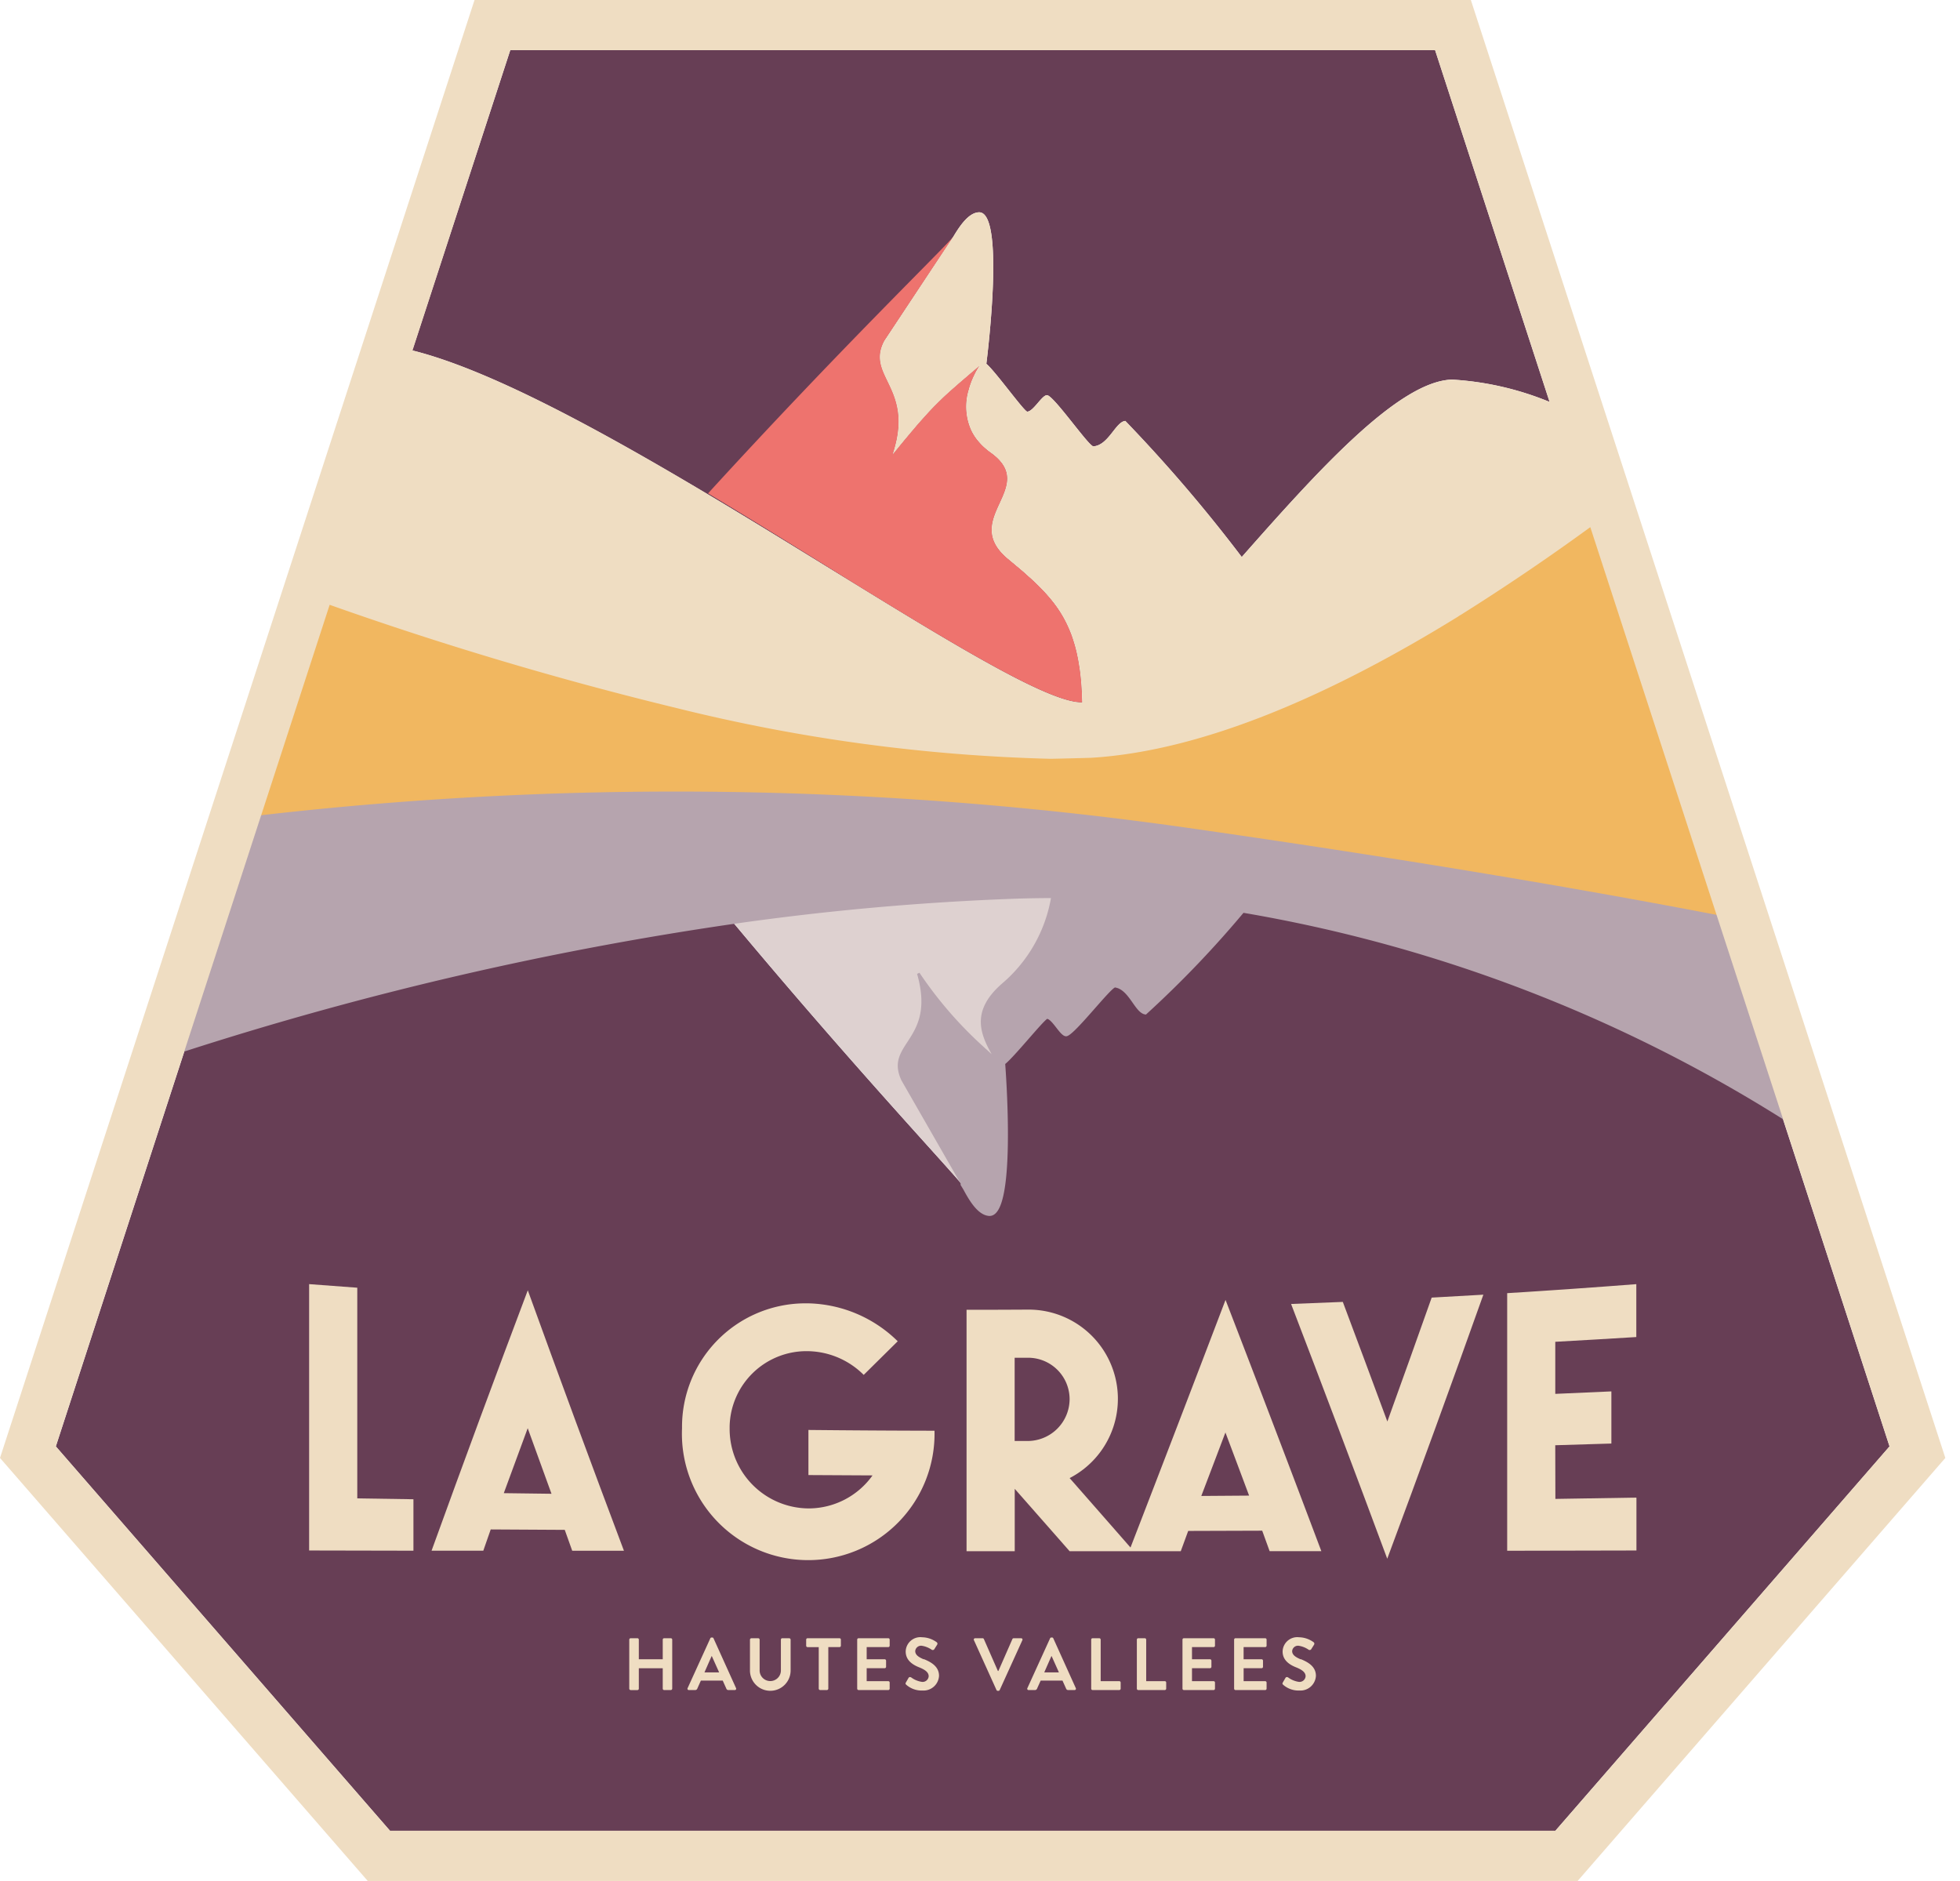 <?xml version="1.0" encoding="UTF-8"?>
<svg xmlns="http://www.w3.org/2000/svg" width="73.752" height="70.77" viewBox="0 0 73.752 70.77"><g id="Groupe_3181" data-name="Groupe 3181" transform="translate(-1014 -939.298)"><g id="LA_GRAVE" data-name="LA GRAVE" transform="translate(1014 939.298)"><g id="Groupe_3138" data-name="Groupe 3138"><path id="Tracé_11500" data-name="Tracé 11500" d="M204.091,214.279c-.073-.069-.143-.134-.21-.2.066.059.134.122.2.189l.006.009" transform="translate(-166.569 -174.349)" fill="#673e55"/><path id="Tracé_11501" data-name="Tracé 11501" d="M80.48,204.9,67.906,219.36H24.054L11.48,204.9l4.853-14.914a126.31,126.31,0,0,1,20.634-4.8h0c4.376,5.241,7.831,8.933,8.581,9.822a.026.026,0,0,0,.005.007l.121.2c.227.425.534.926.913.958.981.084.595-5.226.56-5.69.339-.251,1.519-1.737,1.629-1.726.229.022.516.642.708.657.243.02,1.676-1.858,1.845-1.837.567.072.785.971,1.149,1.017a39.264,39.264,0,0,0,3.667-3.829,55.662,55.662,0,0,1,20.3,7.747Z" transform="translate(-9.379 -150.478)" fill="#673e55"/><path id="Tracé_11502" data-name="Tracé 11502" d="M127.615,23.406a11.373,11.373,0,0,0-3.678-.841c-2.028.069-5.088,3.484-7.906,6.676a56.911,56.911,0,0,0-4.381-5.12c-.364.026-.628.913-1.2.956-.17.011-1.508-1.934-1.751-1.926-.192.007-.509.611-.738.62-.115,0-1.215-1.535-1.541-1.8.059-.46.7-5.737-.28-5.7-.381.013-.712.5-.957.909l-2.6,3.922c-.708,1.318,1.067,1.737.366,4.1-.016.056-.035.113-.053.173l.271-.334c.088-.106.168-.206.249-.3v0c.079-.095.152-.184.225-.267.037-.045.071-.085.106-.126.1-.121.2-.23.293-.334.185-.208.353-.388.52-.553.055-.056.112-.109.167-.163.139-.135.282-.265.436-.4l.19-.167c.033-.03.068-.058.1-.087l.216-.184c.075-.065.152-.132.234-.2l.26-.221s0,0,0,0c-.049.078-.1.16-.145.247-.029.058-.059.117-.088.18a3.07,3.07,0,0,0-.179.5,2.151,2.151,0,0,0,.115,1.537c.018.035.037.071.059.108a1.87,1.87,0,0,0,.227.312q.044.05.093.1a2.622,2.622,0,0,0,.337.286c1.847,1.318-1.18,2.478.657,4.005.108.091.214.178.317.265l.156.13c.1.085.194.169.285.252.141.124.275.249.4.375.042.041.084.084.124.126s.055.058.082.087c.053.056.1.111.152.169.075.087.146.174.216.265a4.421,4.421,0,0,1,.531.891q.038.084.071.167c.042.1.081.21.115.319.044.134.084.275.119.421.011.046.022.093.031.139.027.122.051.252.071.386.009.054.018.11.026.165.013.093.024.189.035.29.007.065.013.13.018.2.013.15.022.308.029.473,0,.091.007.184.009.28h-.018c-1.175.013-4.454-1.947-8.407-4.376-.018-.013-.038-.024-.057-.035-5.582-3.432-12.49-7.782-16.723-8.834L88.507,10.17h34.8Z" transform="translate(-69.306 -8.283)" fill="#673e55"/><path id="Tracé_11503" data-name="Tracé 11503" d="M402.968,131.632v.014c.011,0,.009,0,0-.014" transform="translate(-329.223 -107.202)" fill="#f1b760"/><path id="Tracé_11504" data-name="Tracé 11504" d="M159.668,65.445h-.018c-1.175.013-4.454-1.947-8.407-4.376-.018-.013-.038-.024-.057-.035-1.775-1.106-3.686-2.3-5.605-3.452,4.967-5.436,8.806-9.144,9.24-9.671l-2.6,3.922c-.708,1.318,1.067,1.737.366,4.1-.016.056-.035.113-.053.173l.271-.334c.088-.106.168-.206.249-.3v0c.079-.095.152-.184.225-.267.037-.045.071-.085.106-.126.1-.121.2-.23.293-.334.185-.208.353-.388.52-.553.055-.056.112-.109.167-.163.139-.135.282-.265.436-.4l.19-.167c.033-.03.068-.058.1-.087l.216-.184c.075-.065.152-.132.234-.2l.258-.217c-.049.078-.1.16-.145.247-.029.058-.059.117-.088.18a3.075,3.075,0,0,0-.179.5,2.151,2.151,0,0,0,.115,1.537c.018.035.037.071.059.108a1.869,1.869,0,0,0,.227.312q.044.05.093.1a2.617,2.617,0,0,0,.337.286c1.846,1.318-1.18,2.478.657,4.005.108.091.214.178.317.265l.156.13c.1.085.194.169.285.252.141.124.274.249.4.375.042.041.084.084.124.126s.055.058.082.087c.053.056.1.111.152.169.075.087.146.174.216.265a4.423,4.423,0,0,1,.531.891q.038.084.071.167c.042.1.08.21.115.319.044.134.084.275.119.421.011.046.022.093.031.139.027.122.051.252.071.386.009.054.018.109.026.165.013.093.024.189.035.29.007.065.013.13.018.2.013.15.022.308.029.473,0,.091.007.184.009.28" transform="translate(-118.938 -39.018)" fill="#ee736e"/><path id="Tracé_11505" data-name="Tracé 11505" d="M183.645,91.15c-.016.056-.035.113-.053.173l0,0c.02-.059.038-.117.055-.174" transform="translate(-149.992 -74.233)" fill="#efddc2"/><path id="Tracé_11506" data-name="Tracé 11506" d="M130.966,332.12h-.253a.053.053,0,0,0-.052.053v.738h-.9v-.738a.053.053,0,0,0-.052-.053h-.256a.055.055,0,0,0-.052.053v1.845a.056.056,0,0,0,.052.053h.256a.053.053,0,0,0,.052-.053v-.769h.9v.768a.053.053,0,0,0,.052.053h.253a.056.056,0,0,0,.052-.053v-1.844a.055.055,0,0,0-.052-.053" transform="translate(-105.723 -270.482)" fill="#efddc2"/><path id="Tracé_11507" data-name="Tracé 11507" d="M142.334,332.007a.047.047,0,0,0-.047-.031h-.027a.049.049,0,0,0-.047.031l-.854,1.874h0a.051.051,0,0,0-.006.027.049.049,0,0,0,.052.045h.239a.083.083,0,0,0,.08-.056l.134-.3h.822l.135.3a.079.079,0,0,0,.08.056h.239a.049.049,0,0,0,.027-.006.05.05,0,0,0,.02-.067Zm-.341,1.281.269-.612h.008l.275.612Z" transform="translate(-115.485 -270.365)" fill="#efddc2"/><path id="Tracé_11508" data-name="Tracé 11508" d="M155.673,332.12h-.26a.053.053,0,0,0-.052.053v1.142c0,.011,0,.023,0,.035a.4.4,0,1,1-.8-.037v-1.139a.053.053,0,0,0-.052-.053h-.26a.055.055,0,0,0-.052.053v1.159h0a.765.765,0,1,0,1.53,0v-1.159a.055.055,0,0,0-.052-.053" transform="translate(-125.977 -270.482)" fill="#efddc2"/><path id="Tracé_11509" data-name="Tracé 11509" d="M167.011,332.12h-1.2a.053.053,0,0,0-.052.053v.229a.053.053,0,0,0,.052.053h.421l0,1.562a.055.055,0,0,0,.052.053h.256a.055.055,0,0,0,.052-.053v-1.563h.421a.053.053,0,0,0,.052-.053v-.228a.053.053,0,0,0-.052-.053" transform="translate(-135.424 -270.482)" fill="#efddc2"/><path id="Tracé_11510" data-name="Tracé 11510" d="M177.424,332.12h-1.118a.053.053,0,0,0-.052.053v1.844a.053.053,0,0,0,.052.053h1.118a.053.053,0,0,0,.052-.053v-.228a.052.052,0,0,0-.052-.053h-.813v-.488h.678a.053.053,0,0,0,.052-.053v-.231a.055.055,0,0,0-.052-.053h-.678v-.457h.813a.053.053,0,0,0,.052-.053v-.228a.053.053,0,0,0-.052-.053" transform="translate(-143.999 -270.482)" fill="#efddc2"/><path id="Tracé_11511" data-name="Tracé 11511" d="M186.884,332.8c-.222-.092-.324-.181-.324-.312a.22.22,0,0,1,.242-.2.9.9,0,0,1,.382.153.073.073,0,0,0,.1-.033l.1-.159a.069.069,0,0,0-.016-.093.958.958,0,0,0-.549-.187.552.552,0,0,0-.618.535c0,.329.258.5.516.6.231.094.349.192.349.334v0a.23.23,0,0,1-.25.21.9.9,0,0,1-.415-.173l-.006,0a.063.063,0,0,0-.087.023l-.1.173c-.025.045-.011.059.014.085a.876.876,0,0,0,.6.217h.019a.584.584,0,0,0,.614-.553c0-.359-.308-.521-.574-.63" transform="translate(-152.121 -270.367)" fill="#efddc2"/><path id="Tracé_11512" data-name="Tracé 11512" d="M202.005,332.123h-.28a.05.05,0,0,0-.047.031l-.527,1.2h-.019l-.527-1.2a.05.05,0,0,0-.047-.031h-.28a.049.049,0,0,0-.027.006.049.049,0,0,0-.02.067l.848,1.874a.049.049,0,0,0,.047.031h.028a.049.049,0,0,0,.047-.031l.852-1.874a.052.052,0,0,0,.006-.027.049.049,0,0,0-.052-.045" transform="translate(-163.583 -270.484)" fill="#efddc2"/><path id="Tracé_11513" data-name="Tracé 11513" d="M212.194,332.007a.047.047,0,0,0-.047-.031h-.027a.05.05,0,0,0-.047.031l-.854,1.874a.05.05,0,0,0-.006.027.049.049,0,0,0,.052.045h.239a.083.083,0,0,0,.08-.056l.135-.3h.821l.135.3a.079.079,0,0,0,.08.056h.239a.049.049,0,0,0,.047-.072Zm-.34,1.281.269-.612h.008l.274.612Z" transform="translate(-172.56 -270.365)" fill="#efddc2"/><path id="Tracé_11514" data-name="Tracé 11514" d="M225.422,333.736h-.7v-1.563a.055.055,0,0,0-.052-.053h-.253a.053.053,0,0,0-.052.053v1.844a.053.053,0,0,0,.052.053h1.005a.053.053,0,0,0,.052-.053v-.229a.053.053,0,0,0-.052-.053" transform="translate(-183.305 -270.482)" fill="#efddc2"/><path id="Tracé_11515" data-name="Tracé 11515" d="M234.8,333.736h-.7v-1.563a.055.055,0,0,0-.052-.053H233.8a.053.053,0,0,0-.052.053v1.844a.053.053,0,0,0,.052.053h1a.053.053,0,0,0,.052-.053v-.229a.053.053,0,0,0-.052-.053" transform="translate(-190.97 -270.482)" fill="#efddc2"/><path id="Tracé_11516" data-name="Tracé 11516" d="M244.3,332.12h-1.119a.053.053,0,0,0-.052.053v1.844a.053.053,0,0,0,.052.053H244.3a.053.053,0,0,0,.052-.053v-.228a.052.052,0,0,0-.052-.053h-.813v-.488h.679a.053.053,0,0,0,.052-.053v-.231a.055.055,0,0,0-.052-.053h-.679v-.457h.813a.053.053,0,0,0,.052-.053v-.228a.053.053,0,0,0-.052-.053" transform="translate(-198.634 -270.482)" fill="#efddc2"/><path id="Tracé_11517" data-name="Tracé 11517" d="M254.926,333.735h-.813v-.488h.677a.053.053,0,0,0,.052-.053v-.231a.055.055,0,0,0-.052-.053h-.678v-.457h.813a.053.053,0,0,0,.052-.053v-.228a.053.053,0,0,0-.052-.053h-1.118a.053.053,0,0,0-.052.053v1.844a.053.053,0,0,0,.052.053h1.118a.053.053,0,0,0,.052-.053v-.228a.053.053,0,0,0-.052-.053" transform="translate(-207.317 -270.481)" fill="#efddc2"/><path id="Tracé_11518" data-name="Tracé 11518" d="M264.384,332.8c-.222-.092-.324-.181-.324-.312a.22.22,0,0,1,.242-.2.894.894,0,0,1,.382.153.073.073,0,0,0,.1-.033l.1-.159a.07.07,0,0,0-.016-.093.959.959,0,0,0-.549-.187.552.552,0,0,0-.618.535c0,.329.258.5.516.6.231.094.349.192.349.334v0a.23.23,0,0,1-.25.21.9.9,0,0,1-.415-.173l-.006,0a.063.063,0,0,0-.087.023l-.1.173c-.025.045-.011.059.013.085a.876.876,0,0,0,.6.217h.019a.584.584,0,0,0,.614-.553c0-.359-.308-.521-.574-.63" transform="translate(-215.438 -270.367)" fill="#efddc2"/><path id="Tracé_11520" data-name="Tracé 11520" d="M162.771,181.78a5.512,5.512,0,0,1-1.863,3.3c-1.29,1.119-.716,2.03-.221,2.886-.071-.067-.139-.13-.2-.189l-.221-.206c-.033-.03-.064-.059-.1-.089a15.1,15.1,0,0,1-2.439-2.812c.728,2.557-1.252,2.628-.587,4.009l2.317,4.038c-.024-.033-.06-.076-.108-.134a.026.026,0,0,1-.006-.007c-.75-.889-4.205-4.58-8.581-9.821a100.465,100.465,0,0,1,10.656-.95c.456-.015.906-.02,1.354-.022" transform="translate(-123.17 -148.043)" fill="#ded1d0"/><path id="Tracé_11521" data-name="Tracé 11521" d="M98.117,172.489a55.661,55.661,0,0,0-20.3-7.747,39.268,39.268,0,0,1-3.667,3.829c-.364-.046-.582-.945-1.149-1.017-.168-.02-1.6,1.858-1.845,1.837-.192-.015-.479-.635-.708-.657-.11-.011-1.29,1.475-1.629,1.726.035.464.421,5.774-.56,5.69-.379-.032-.686-.533-.913-.958l-.121-.2c.048.058.084.1.108.134l-2.317-4.038c-.664-1.381,1.316-1.451.587-4.009a15.1,15.1,0,0,0,2.439,2.812c.031.03.062.059.1.089l.221.206c.068.065.137.13.21.2l-.005-.009c-.494-.856-1.069-1.767.221-2.886a5.512,5.512,0,0,0,1.863-3.3c-.448,0-.9.007-1.354.022a100.458,100.458,0,0,0-10.656.95h0A126.3,126.3,0,0,0,38,169.956l2.893-8.888a136.757,136.757,0,0,1,35.15.52c8.55,1.229,14.97,2.34,19.576,3.226Z" transform="translate(-31.046 -130.451)" fill="#b6a4ae" stroke="#b6a4ae" stroke-width="0.1"/><path id="Tracé_11522" data-name="Tracé 11522" d="M108.536,121.414c-4.606-.885-11.026-2-19.576-3.226a136.758,136.758,0,0,0-35.15-.52l.018-.052,2.476-7.609.064-.195A133.13,133.13,0,0,0,69.437,113.7,65,65,0,0,0,83.5,115.607c.059,0,1.4-.032,1.539-.039,4.3-.264,9.165-2.455,13.786-5.306a.765.765,0,0,1,.112-.071q2.493-1.564,4.873-3.3l4.712,14.471Z" transform="translate(-43.963 -87.052)" fill="#f1b760" stroke="#f1b760" stroke-width="0.11"/><path id="Tracé_11523" data-name="Tracé 11523" d="M65.366,260.464q-.905-.065-1.81-.135v10.022l3.925.008v-1.936l-2.113-.032q0-3.963,0-7.926" transform="translate(-51.924 -212.014)" fill="#efddc2"/><path id="Tracé_11524" data-name="Tracé 11524" d="M88.746,271.416l1.945,0,.279-.8,2.786.016.281.786,1.946,0q-1.81-4.807-3.618-9.8-1.808,4.791-3.618,9.79m4.515-2.134-1.8-.023q.452-1.228.9-2.444.447,1.239.895,2.467" transform="translate(-72.505 -213.071)" fill="#efddc2"/><path id="Tracé_11525" data-name="Tracé 11525" d="M145,268.961v1.7l2.412.013a2.957,2.957,0,0,1-2.377,1.242,2.99,2.99,0,0,1-3-2.985c0-.032,0-.064,0-.1A2.893,2.893,0,0,1,145,266a3.036,3.036,0,0,1,2.08.892l1.28-1.265A4.954,4.954,0,0,0,145,264.2c-.056,0-.113,0-.169,0a4.646,4.646,0,0,0-4.587,4.7h0a4.753,4.753,0,1,0,9.5.093q-2.373-.005-4.746-.029" transform="translate(-114.58 -215.162)" fill="#efddc2"/><path id="Tracé_11526" data-name="Tracé 11526" d="M204.91,272.828q-1.146-1.31-2.291-2.613a3.357,3.357,0,0,0-1.572-6.339q-1.154.007-2.307.007v9.084h1.813v-2.348q1.033,1.172,2.066,2.348H206.8l.28-.764,2.785-.009.279.77,1.946,0q-1.8-4.779-3.605-9.453-1.79,4.7-3.578,9.322m-3.863-4.015h-.494v-3.131l.494,0h.01a1.561,1.561,0,0,1,1.564,1.557,1.581,1.581,0,0,1-1.574,1.575m6.529,2.069q.454-1.191.908-2.389.446,1.184.891,2.375l-1.8.013" transform="translate(-162.37 -214.602)" fill="#efddc2"/><path id="Tracé_11527" data-name="Tracé 11527" d="M269.1,267.228q-.838-2.267-1.676-4.5-.973.042-1.946.078,1.809,4.715,3.618,9.585,1.81-4.86,3.617-9.935-.972.058-1.945.11-.834,2.354-1.669,4.665" transform="translate(-216.896 -213.744)" fill="#efddc2"/><path id="Tracé_11528" data-name="Tracé 11528" d="M311.686,266.392l2.112-.064v-1.962q-1.056.049-2.111.093V262.5q1.525-.084,3.049-.179v-1.99q-2.429.188-4.859.339,0,4.846,0,9.692l4.864-.01v-1.99q-1.525.026-3.05.049Z" transform="translate(-253.164 -212.015)" fill="#efddc2"/><path id="Tracé_11519" data-name="Tracé 11519" d="M55.346,0H17.856L0,54.855,13.837,70.77H59.365L73.2,54.855ZM19.2,1.887H54l4.31,13.236h0a11.373,11.373,0,0,0-3.678-.841c-2.028.069-5.088,3.484-7.906,6.676a56.911,56.911,0,0,0-4.381-5.12c-.364.026-.628.913-1.2.956-.17.011-1.508-1.934-1.751-1.926-.192.007-.509.611-.738.62-.115,0-1.215-1.535-1.541-1.8.059-.46.7-5.737-.28-5.7-.381.013-.712.5-.957.909l-2.595,3.922c-.708,1.318,1.067,1.737.366,4.1-.016.056-.035.113-.053.173l.271-.334c.088-.106.168-.206.249-.3v0c.079-.095.152-.184.225-.267.037-.045.071-.085.106-.126.1-.121.2-.23.293-.334.185-.208.353-.388.52-.553.055-.056.112-.109.167-.163.139-.135.282-.265.436-.4l.19-.167c.033-.03.068-.058.1-.087l.216-.184c.075-.065.152-.132.234-.2l.26-.221s0,0,0,0c-.049.078-.1.16-.145.247-.029.058-.059.117-.088.18a3.071,3.071,0,0,0-.179.5,2.151,2.151,0,0,0,.115,1.537c.018.035.037.071.059.108a1.87,1.87,0,0,0,.227.312q.044.05.093.1a2.622,2.622,0,0,0,.337.286c1.847,1.318-1.18,2.478.657,4.005.108.091.214.178.317.265l.156.13c.1.085.194.169.285.252.141.124.275.249.4.375.042.041.084.082.124.126.027.028.055.058.082.087.053.056.1.111.152.169.075.087.148.174.216.265a4.421,4.421,0,0,1,.531.891q.038.084.071.167c.042.1.081.21.115.319.044.134.084.275.119.421.011.045.022.093.031.139.027.122.051.252.071.386.009.054.018.109.026.165.013.093.024.189.035.29.007.065.013.13.018.2.013.15.022.308.029.473,0,.091.007.184.009.28h-.018c-1.175.013-4.454-1.947-8.407-4.376-.018-.013-.038-.024-.057-.035-5.582-3.432-12.49-7.782-16.723-8.834ZM58.527,68.882H14.675L2.1,54.419,6.954,39.5l2.893-8.888.018-.052,2.476-7.609.064-.195a133.126,133.126,0,0,0,13.068,3.888,65,65,0,0,0,14.058,1.906c.059,0,1.4-.032,1.539-.039,4.3-.264,9.165-2.455,13.786-5.306a.762.762,0,0,1,.112-.071q2.493-1.565,4.873-3.3l4.712,14.471.018.054,2.5,7.676L71.1,54.419Z" fill="#efddc2"/></g></g></g></svg>